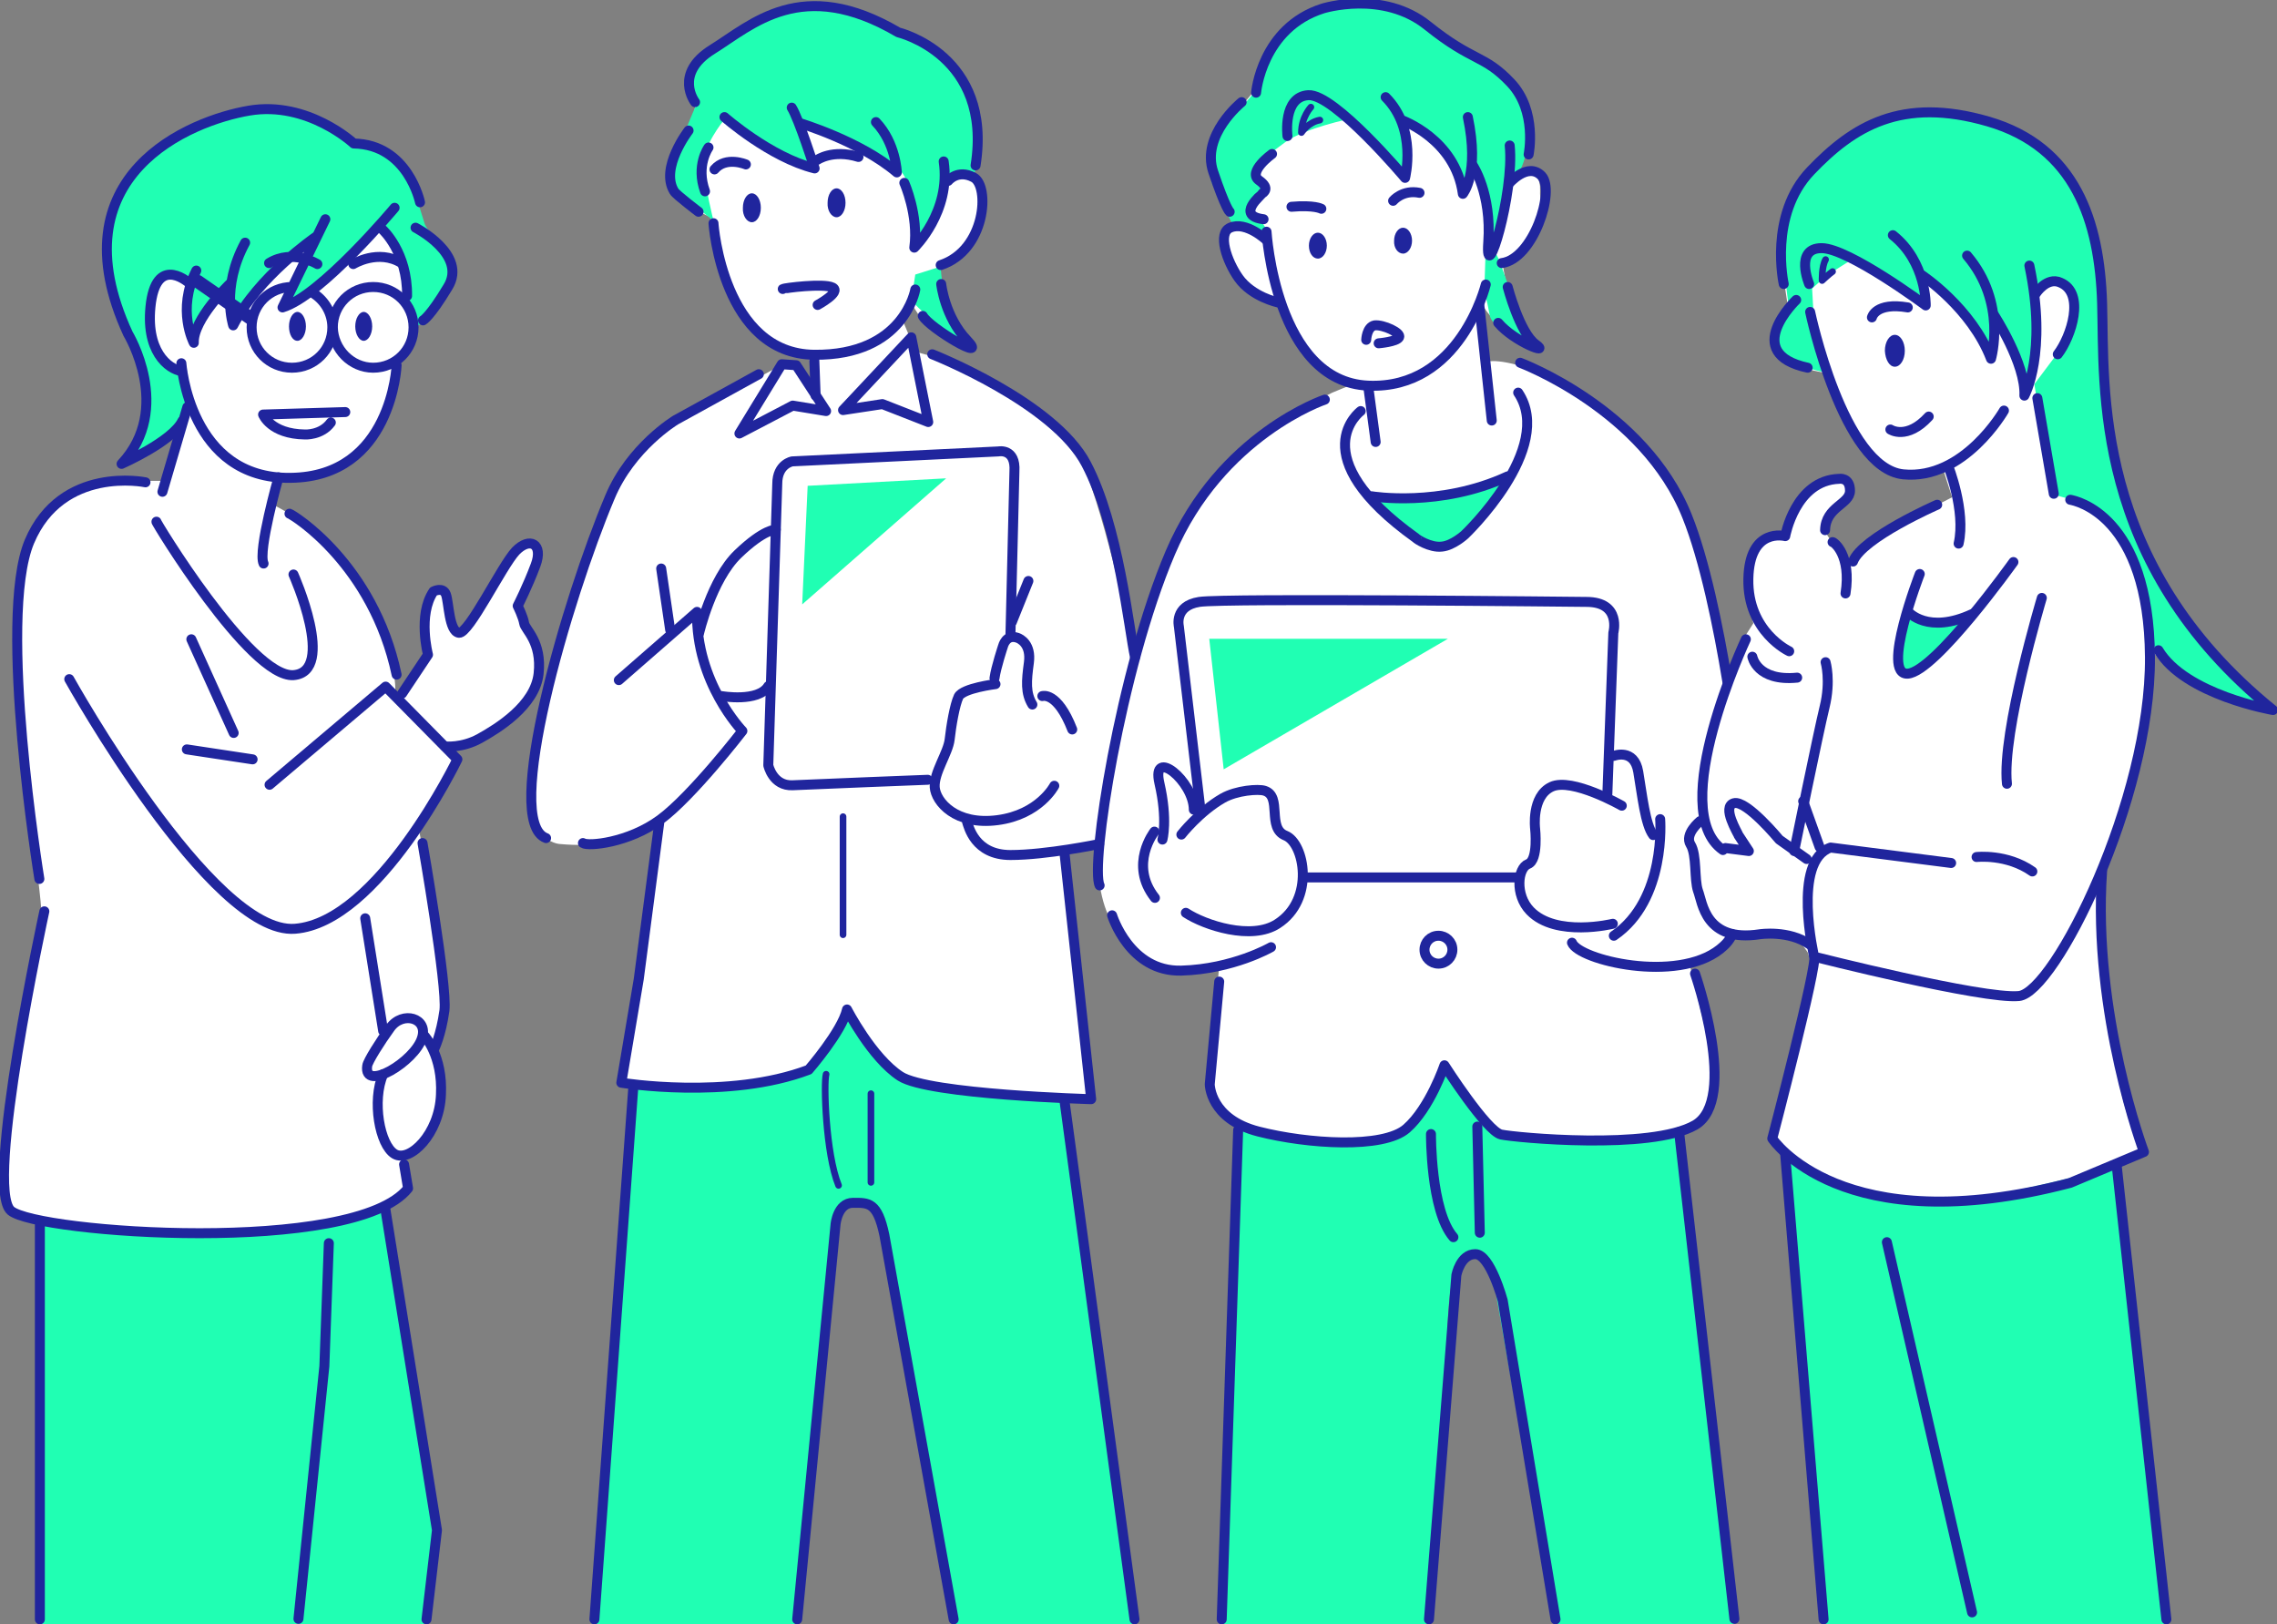 <?xml version="1.0" encoding="utf-8"?>
<!-- Generator: Adobe Illustrator 27.5.0, SVG Export Plug-In . SVG Version: 6.00 Build 0)  -->
<svg version="1.1" id="レイヤー_1" xmlns="http://www.w3.org/2000/svg" xmlns:xlink="http://www.w3.org/1999/xlink" x="0px"
	 y="0px" viewBox="0 0 457 326" style="enable-background:new 0 0 457 326;" xml:space="preserve">
<rect x="0" y="0" width="457" height="326" fill="#808080" stroke="none"/>
<style type="text/css">
	.st0{fill:#FFFFFF;}
	.st1{clip-path:url(#SVGID_00000121280990686238979760000010804539613990134402_);}
	.st2{fill:#20FFB3;}
	.st3{fill:none;stroke:#20259D;stroke-width:2;stroke-linecap:round;stroke-linejoin:round;}
	.st4{fill:#20259D;}
	.st5{fill:none;stroke:#20259D;stroke-width:1.333;stroke-linecap:round;stroke-linejoin:round;}
	.st6{fill:none;stroke:#20259D;stroke-width:2.667;stroke-linecap:round;stroke-linejoin:round;}
</style>
<g>
	<path class="st0" d="M58.2,22.6c0,0-11.8-1-14.3,1.2s-17.5,5.8-21,18s2.3,24.9,2.3,24.9S29.5,75,29,79.3s-0.8,8.3-2.2,10.1
		c-1.3,1.8-2.3,1.5-1.3,1.8s9.3-3.5,11-7.5l-3.7,12.8c0,0-6,0-7.5,0s-12.1,1-13.3,4.2s-9.8,2-9,26.8s6,54.9,5.3,57.4
		s-8.5,47.6-7.6,52.9c0.8,5.3,2.3,6.5,6.7,7.3c4.3,0.8,53.9,8.8,74.2-6.3l-0.7-6.2c0,0,7.3-3,7.6-13.6c0,0-0.8-6.8-1.7-8.1
		c-0.8-1.3,2.5-2.3,2.5-10c0-7.6-5.5-35.9-5.5-35.9l7.8-11.8l-2.7-3.7c0,0,18.1-2.2,18.8-16c0,0-0.5-5.2-1.5-6.7
		c-1-1.5-2.2-4.8-2.2-4.8s4.2-9.1,4-11.1s-2.7-1.8-3.5-0.8s-8.3,12.1-8.3,12.1l-3.5,4.5c0,0-2.2,1.2-2.5-1.8s-2-7.5-3-6.2
		s-2.3,4.7-2,7.8c0.3,3.2-0.5,6.2-1.3,7.3s-4.7,6.3-4.7,6.3s1-3.7-2.2-11.8s-9.5-21-22.8-27.3l1.7-5.2c0,0,20.6,3,23.3-24.1
		c0,0,3.7-1.8,4.3-6c0,0,7.1-7.1,7.5-11.1s-5.5-7.5-5.5-7.5L83.3,40c0,0-1.8-10-13.1-11C70.2,29,66.7,23.7,58.2,22.6z"/>
	<path class="st0" d="M170.3,204c0,0-6.7,9.6-7.9,10.4c-1.2,0.8-7.6,2.5-7.6,2.5s-15.6,3.1-29.5,0.6l7.2-53.3c0,0-5.8,6.5-20,5.2
		c0,0-6.3,0-6.2-11c0.1-11,10-44,10-44s7.9-24.3,21.7-31.3c13.9-7,18-9.4,18-9.4l1.6-0.9l2.4,1l3.8,4.5l-1.6-7.2c0,0-14,1.8-19-24.7
		l-0.6-2.8l-3.5-1.7c0,0-7.6-4-2.6-13.2s2.4-9.1,2.4-9.1s-3.8-4.7,3.3-9.5s13-8.4,19.8-8.6s15.3,4.1,16.4,4.5
		c1.1,0.4,8.8,3,10.2,4.5s8,6.1,7.8,16.7l-1,7.8c0,0,3.8,2.3,1,8.9c-2.8,6.5-3.3,7.5-7.6,9.3c0,0-1,2.5,0.2,4.4s3.3,10.1,5.3,11.4
		c2,1.3-8.3-3.7-9.2-4.8c-0.9-1.1-2.2-3.4-2.2-3.4l-1.6,3.8l2.5,6l6.1,1.7c0,0,21.8,9.4,26.5,18.8s10.3,35.5,10.3,35.5l1,5.5
		c0,0,5.7-22.1,14.4-33.7s25.3-19.6,25.3-19.6l3.4-1.4c0,0-8.3-3-10.9-9.1c-2.5-6.1-3.9-7.6-3.9-7.6s-8.1-2.1-10.5-10.1
		c0,0-0.4-4.5,2.3-4.9l-2.2-4.4c0,0-5.2-7.9-1.2-15s5.1-5.4,5.1-5.4l2.1-2.5c0,0,1.7-14.9,14.9-17.1s22.2,6,22.2,6
		s14.5,6.9,16.2,12.3s1.3,12.1-0.1,14.6c0,0,4.5-0.6,4.3,3.9c-0.2,4.4,3,8.3-7.5,15l1.8,10.2l3.2,5.5c0,0-8.4-4.2-9.3-8.6l1.1,12.4
		c0,0,2.8-1,11.5,2.5c8.8,3.5,26.8,19.1,29.9,31.8s6.3,28.7,6.3,28.7l4.2-8l1.6-2.5c0,0-4.5-17.6,5.5-17.4c0,0,6-13.6,12.6-10.6
		c0,0,1.6,1.9,0.3,3.1c-1.2,1.2-4.2,4.4-4.1,5.8c0.1,1.3,1.9,3.2,1.9,3.2l2.5,5.2c0,0,3.1-4.8,5.9-6.5s15.3-8.1,15.3-8.1l-2.1-6.5
		c0,0-7.5,3.9-10.6,0.9s-9.1-8.1-11.4-16.3l-1.2-3l-6.7-1.4c0,0-5.5-2-3.5-6.9s2.5-5.3,2.5-5.3l-1-6.7c0,0-2.2-21.8,17.3-29.3
		c19.5-7.4,32.8,2.2,36.7,6.8s8.8,12.7,9.1,23.2c0.3,10.4,1.1,45.7,12.1,60.5s20.4,25.1,20.4,25.1s-0.1,1.7-4.3-0.1
		c-4.2-1.8-15.5-5.4-17.3-11c0,0-0.6,21-10.3,45.3c0,0-0.1,40.8,8.4,55.8c0,0-27.2,14.7-49.4,10.2c-22.3-4.5-25.1-13-25.1-13
		l8.1-34.9l-0.7-2.1l-2-2.8l-9.2-0.4l-4.2,0.1l-4.8,4.3l-3.4,1.6l2.9,12c0,0,6.9,17.4-5.5,21.5c0,0-24.8,3.4-36.4-0.1L290,214.7
		l-4.5,7.5c0,0-3.1,6.4-9.5,6.9s-22.4,2.2-31.3-6.9c0,0-3.2-1.7-2.2-8.1c1-6.4,2.2-20.3,2.2-20.3s-10.8,3.9-16-1.9
		c-5.2-5.8-6.8-7.5-8-14.3s-0.3-8.2-0.3-8.2l-7,1.7l5.2,49.7l-24.3-1.6c0,0-14.2-1-17.4-6.2C173.9,207.5,170.3,204,170.3,204z"/>
	<g>
		<g>
			<g>
				<defs>
					<rect id="SVGID_1_" y="0" width="457" height="326"/>
				</defs>
				<clipPath id="SVGID_00000091730724964031774590000014147884515052241804_">
					<use xlink:href="#SVGID_1_"  style="overflow:visible;"/>
				</clipPath>
				<g style="clip-path:url(#SVGID_00000091730724964031774590000014147884515052241804_);">
					<path class="st2" d="M242.7,128.2l2.9,26.2l45-26.2H242.7z"/>
					<path class="st2" d="M162.1,97.5l-1.1,23.8L189.9,96L162.1,97.5z"/>
					<path class="st2" d="M366.7,74.8c0,0-9.9-1.5-10.4-6.6c-0.5-5,2.7-6.7,2.7-6.7s-1.7-12.3-1.2-16.5s10.7-21.2,25.2-22.4
						c14.4-1.2,29.6,6.1,32.4,13.4c2.9,7.4,6.9,15.1,6.2,23.7c-0.7,8.6,1.8,55.1,21.5,69.4l12.3,13.1c0,0-19.8-5.2-24-14.1
						c0,0,0.3-21.7-16.6-28.1l-2.9-0.8l-3.6-22.1l5.1-6.8c0,0,6.1-11.4-0.1-14c0,0-3.9,0.1-4.5,2.9c0,0-0.3,13.6-2,18.2l-4.9-12.2
						l-1.3-0.9l-0.3,6.1l-10.4-12.2l-4.3-2.9l0.9,5.2l-8.1-4.8l-6.6-3.7l-5.2,3.3l-2.9,2.6c0,0,0.3,5.6,0.4,6.8
						C364.1,66,366.7,74.8,366.7,74.8L366.7,74.8z"/>
					<path class="st2" d="M38.2,81.1c0,0-2.4,5.4-2.6,5.5c-0.3,0.1-9.7,6.1-9.7,6.1s4.8-6.8,3.4-12.9c-1.3-6.1-5.5-17.3-6.1-18.6
						c-0.7-1.3-2.8-11.6-1.3-16.3s6.3-14,15.1-18.3c8.8-4.4,15.6-5,19.6-4.5c3.9,0.5,14,6.9,14,6.9s5.2,0.3,7.4,2.4
						c2.2,2.2,5.5,7.9,5.5,7.9s1.3,4.3,1.7,5.5c0.3,1.2,3.3,4.4,3.3,4.4s3.8,2.9,2.2,6.1S84.5,65,84.5,65l-1.6,0.9l-1.3-5.3
						c0,0,0.7-8.1-2.7-11.8c-3.4-3.8-3-3.2-3-3.2s-11.5,13.1-17.8,16c0,0-0.8-1.1-0.5-1.5S64,47,64,47L51.2,58.6l-4.5,6.3l-0.3-8.4
						l-5.6,7c0,0-1.8,4.5-2,4.5c-0.3,0-1.1-3-1.2-3.4c-0.1-0.3,0.3-8.2,0.3-8.2s-4.2-2.3-5.2-1s-2.9,7.1-2.1,10.6
						c0.8,3.4,2.2,7.1,5.1,8.2l1.6,3.3c0,0,0.4,1.9,0.4,2.2C37.7,80,38.2,81.1,38.2,81.1L38.2,81.1z"/>
					<path class="st2" d="M145.3,24.1c0,0-4.5,5.4-4.1,9.4c0.3,4,2,10.8,2,10.8l-7.3-5.8c-0.6-0.4-1.2-4.9-1-5.6
						c0.2-0.7,4.8-12.1,5-12.1s-2.8-5,0.1-8.4c2.9-3.4,17.5-10.9,22.3-11.1c4.8-0.2,13.7,3.1,13.7,3.1l4.6,2.7
						c0,0,11.8,2.2,14.9,14.7c0,0,1.2,11.2-0.1,13.4c0,0-5.2,0.3-5.5,2s-4,11.7-6,12.1c0.3-0.7,0-13-3.9-15.7s-14.3-6.8-14.3-6.8
						l-5.6-1.8l3.6,9.1C163.5,34.1,147.6,27.4,145.3,24.1L145.3,24.1z"/>
					<path class="st2" d="M188.8,53.5c0,0,0.3,10.2,5.3,14.9c0,0-3.4,0.1-11.2-8.1l0.8-5.2L188.8,53.5L188.8,53.5z"/>
					<path class="st2" d="M258,28.5l-3.9,2.9c0,0-2.9,2.4-1,4.4s-0.1,3.6-0.1,3.6s-2.9,3.1-1.7,3.7c1.2,0.6,2.7,2.1,2.8,3.1
						s-0.4,1.6-0.8,1.5c-0.3-0.1-5.5-1.8-5.5-1.8l-4.6-9.3c0,0-1.7-7.7,2.4-11.8c4-4,6.3-5.6,6.4-7.5c0.1-1.9,6.5-15.7,16-16.4
						s15.9,2.4,19.1,4.8s10.2,6.6,10.2,6.6s7.7,2.6,9,10.3c1.2,7.7-1.2,11.5-1.2,11.5l-2.2,2.6L299.3,49l1.6,3.2l2.4,6.7l5,10.3
						c0,0-8.7-2.7-9.3-5.9c-0.6-3.2-1.1-4.9-1.1-4.9l0.3-9c0,0,1.7-9.4-3-16l-1.6,4.6c0,0-3.6-10.6-10.6-13.2l-1.7-0.2l1.3,5.9
						L282,35l-10.9-11.2C271.1,23.8,261.9,25.7,258,28.5z"/>
					<path class="st2" d="M286.8,326h-41.7l3.6-101.4c0,0,6.5,5.4,15.5,4.3c9-1.1,15.7,1.8,18.1-2.7c2.5-4.5,7.8-11.9,7.8-11.9
						s7.4,11.7,9.8,12.8c2.5,1.1,20.6,1.6,20.6,1.6l16.3-1.6l11.3,99H312l-12-67.8c0,0-1.6-6.9-5.8-6.7c-4.3,0.2-3.8,22.9-3.8,22.9
						L286.8,326z"/>
					<path class="st2" d="M77.2,242.4l10.4,64.4l-2,19.3H8l-0.8-80.8c0,0,30.4,2.7,39.5,2.4C55.7,247.2,77.2,242.4,77.2,242.4
						L77.2,242.4z"/>
					<path class="st2" d="M274.7,99.6c0,0,8.9,1.2,13.8-0.2c4.9-1.3,14.3-4.2,14.3-4.2s-7.4,13.8-13.4,14.3
						C283.3,110.1,274.7,99.6,274.7,99.6L274.7,99.6z"/>
					<path class="st2" d="M383.3,123.2c0,0,3.8,2.1,7.6,1.5c3.8-0.7,4-1.6,4-1.6s-6.3,12.6-13.1,11.4
						C379.3,134.1,383.3,123.2,383.3,123.2z"/>
					<path class="st2" d="M357.8,231.3c0,0,11.2,9.6,25.3,10.1c14.1,0.5,38.1-6.5,42.1-7.6l9.5,92.2h-68.5L357.8,231.3z"/>
					<path class="st2" d="M168.1,244.8l-8.5,81.2h-40.8l8.5-109c0,0,28.7,2.9,34.9-2.7c6.3-5.6,6.7-11.4,7.4-11.2
						s7.4,11.2,10.1,12.1c2.7,0.9,21.3,5.8,34.3,5.2L227.8,326h-36.5l-14.4-80.5c0,0-1.6-4.3-5.4-4.5
						C171.5,241,168.8,242.1,168.1,244.8L168.1,244.8z"/>
					<path class="st3" d="M254.2,46.5c0,0,1.8,30.1,20.4,30.9c18.5,0.8,23.6-20.3,23.6-20.3"/>
					<path class="st4" d="M264.5,51.9c1,0,1.8-1.2,1.8-2.6c0-1.4-0.8-2.6-1.8-2.6s-1.8,1.2-1.8,2.6
						C262.7,50.8,263.5,51.9,264.5,51.9z"/>
					<path class="st4" d="M281.6,50.9c1,0,1.8-1.2,1.8-2.6c0-1.4-0.8-2.6-1.8-2.6s-1.8,1.2-1.8,2.6
						C279.7,49.8,280.6,50.9,281.6,50.9z"/>
					<path class="st3" d="M274.2,68.2c0,0,0.1-2.6,1.7-2.9c1.7-0.2,5.4,1.5,4.9,2.4s-4.1,1.2-4.1,1.2"/>
					<path class="st3" d="M258.4,27.3c0,0-1-7.9,4.2-8.2c5.2-0.3,19.4,16.6,19.4,16.6s2.5-9.8-3.9-16.2"/>
					<path class="st3" d="M281.3,24.1c0,0,10.8,3.8,12.3,14.8c0,0,3.4-4,1-15.4"/>
					<path class="st3" d="M295.6,33.2c0,0,3.8,5.6,3.1,15.4c-0.7,9.8,5.3-9.8,4.3-19.4"/>
					<path class="st3" d="M255.3,30.9c0,0-5,3.6-2.6,5.3s0.7,2.5,0.6,2.7c-0.1,0.2-5.4,4.4,0.3,5.1"/>
					<path class="st3" d="M252.1,18.6c0,0,1.1-13,13.4-16.9c0,0,12.1-3.8,21.1,3.5c9.1,7.3,11.2,5.7,16.6,11.4s3.6,14.4,3.6,14.4"/>
					<path class="st3" d="M249.2,20.5c0,0-8.2,6.6-5.7,14s3.3,8,3.3,8"/>
					<path class="st3" d="M279.6,40.3c0,0,1.9-2.3,5.3-1.6"/>
					<path class="st3" d="M265.2,41.9c0,0-1.4-0.8-6-0.4"/>
					<path class="st3" d="M256.5,60.7c0,0-5.2-1.1-7.9-4.9c-2.4-3.4-4.3-9-1.7-10.1c3.2-1.4,7.3,2.5,7.3,2.5"/>
					<path class="st3" d="M302.8,36.9c0,0,3.8-4.5,6.6-1.6c2.8,3-1.7,16.7-8,17.5"/>
					<path class="st3" d="M302.6,57.6c0,0,2.4,9.2,5.6,11.5s-4.3-0.5-7.5-4.3"/>
					<path class="st3" d="M296.9,61.2l2.5,23.2"/>
					<path class="st3" d="M274.6,77.5l1.5,11.2"/>
					<path class="st3" d="M273.1,82.5c0,0-12.1,8.9,11.1,25.5c0,0.1,2.8,2,5.2,1.7c2.2-0.2,4.6-2.4,4.6-2.4s18.2-17.3,10.7-28.5"/>
					<path class="st3" d="M275.3,99.6c0,0,13.7,2.3,27.3-4"/>
					<path class="st3" d="M265.9,80.2c0,0-20.9,7-31,30.7s-16.1,63-14.2,66.8"/>
					<path class="st3" d="M223.2,183.7c0,0,3.5,11.4,13.9,11.1c10.4-0.3,18-4.7,18-4.7"/>
					<path class="st3" d="M233.3,168.5c0,0,1.1-3.9-0.6-11.3c-1.7-7.4,6.9-0.4,6.9,5.3"/>
					<path class="st3" d="M237.1,167.5c0,0,3.6-4.6,8.3-7.3c2.8-1.6,7.2-1.9,8.4-1.5c3.6,1.1,0.4,7.5,4.2,9c3.8,1.5,6,12.8-1.6,17.7
						c-5.2,3.4-14.6,0.3-18.4-2.2"/>
					<path class="st3" d="M322.6,159.4l1.2-32.4c0,0,1.7-6.2-5.4-6.2c0,0-72.7-0.8-77.7,0c-5.1,0.8-4.1,4.9-4.1,4.9l4.3,36.5"/>
					<path class="st3" d="M261.9,176.1h42.8"/>
					<path class="st3" d="M231.7,166.9c0,0-5.2,6.6,0.1,13.3"/>
					<path class="st3" d="M325.5,161.7c0,0-10-5.7-14.1-3.8s-3.3,8.4-3.3,8.4s0.7,6.3-1.4,7.1s-2.7,6.2,0.4,9.4
						c5.2,5.4,16.6,2.6,16.6,2.6"/>
					<path class="st3" d="M323.9,151.7c0,0,4.1-1.6,4.9,3.2c0.8,4.7,1.4,10.6,3,12.7"/>
					<path class="st3" d="M347.7,187.5c-0.7,1.4-1.4,2.1-2.5,3c-8.7,6.9-28.3,2.2-29.7-1.3"/>
					<path class="st3" d="M305.1,72.8c0,0,24.9,9.3,33.5,30.8c3.5,8.7,6.3,22.3,8.1,33.3"/>
					<path class="st3" d="M333.2,164.4c0,0,1.3,16.2-9.3,23.4"/>
					<path class="st3" d="M244.7,197l-1.9,20.6c0,0,0,7,9.8,9.5c9.8,2.5,25,3.5,29.7-0.6s7.6-12.7,7.6-12.7s8.5,13.3,11.4,13.9
						c2.8,0.6,30,3.2,38.9-1.9c8.8-5.1,0-30.4,0-30.4"/>
					<path class="st3" d="M288.7,193.4c1.6,0,2.8-1.3,2.8-2.8c0-1.6-1.3-2.8-2.8-2.8c-1.6,0-2.8,1.3-2.8,2.8
						C285.9,192.2,287.2,193.4,288.7,193.4z"/>
					<path class="st3" d="M248.5,226.8l-3.3,98.2"/>
					<path class="st3" d="M286.8,325l5.5-69.1c0,0,0.8-4.2,3.8-4.2s5.5,9.3,5.5,9.3l10.6,64"/>
					<path class="st3" d="M337,227.2l11.1,97.7"/>
					<path class="st3" d="M287.2,227.6c0,0-0.1,15.4,4.5,20.7"/>
					<path class="st3" d="M297,247.4l-0.5-21.3"/>
					<path class="st4" d="M380.3,73.6c1.1,0,2-1.4,2-3.2c0-1.8-0.9-3.2-2-3.2s-2,1.4-2,3.2C378.4,72.2,379.2,73.6,380.3,73.6z"/>
					<path class="st3" d="M363.3,62.6c0,0,6.6,31.4,18.7,32.6c12.2,1.2,20.2-12.8,20.2-12.8"/>
					<path class="st3" d="M379.4,86.2c0,0,3.3,2.2,7.7-2.6"/>
					<path class="st3" d="M375.7,63.7c0,0,0.7-3.1,7.2-2"/>
					<path class="st5" d="M263.1,21.5c0,0-1.9,2-1.9,5.1c0,0,1.4-2.1,3.7-2.5"/>
					<path class="st3" d="M363.1,57c0,0-3-7.2,2.5-7.2c5.4,0,20.9,11.5,20.9,11.5s0.2-8.7-6.6-14.1"/>
					<path class="st3" d="M385.7,55.2c0,0,10,6.6,13.9,16.8c0,0,3.3-11.2-4.8-20.7"/>
					<path class="st3" d="M400.2,63.2c0,0,6.4,9.8,6.1,16.2c0,0,4.7-8.5,1-26.1"/>
					<path class="st3" d="M408.6,58.9c0,0,2.2-3.4,4.9-2.2c5.1,2.1,2.2,10.9-0.5,14.4"/>
					<path class="st5" d="M366.4,52.1c-0.8,1.4-0.7,4.2-0.7,4.2s1.5-1.4,2.1-1.8"/>
					<path class="st3" d="M360.5,60.2c0,0-11.2,10.7,2.3,13.6"/>
					<path class="st3" d="M358,57c0,0-3.1-13.8,5.4-22.7s18.2-15,35.7-9.9c17.4,5.1,22.3,19.9,22.8,36.5s-2.1,52.1,34.3,81.6
						c0,0-17.6-3-23-12"/>
					<path class="st3" d="M408.9,79.9l3.3,19.2"/>
					<path class="st3" d="M391,93.5c0,0,3.6,9,2.1,15.6"/>
					<path class="st3" d="M415.5,100.3c1.1,0.2,15.8,3.1,16,31.6s-19.1,67.3-26.3,68s-41.1-7.9-41.1-7.9s-4.5-19.2,3.3-21.9
						l24.2,3.1"/>
					<path class="st3" d="M409.8,120c0,0-8.1,27-7,37.3"/>
					<path class="st3" d="M396.7,172c0,0,6.1-0.7,11.2,2.9"/>
					<path class="st3" d="M385.3,115.2c0,0-7.9,20.4-2.4,20s21.2-22.4,21.2-22.4"/>
					<path class="st3" d="M383,122.8c0,0,3.9,4.6,12.9,0.4"/>
					<path class="st3" d="M388.8,101.3c0,0-15.1,6.6-16.9,11.4"/>
					<path class="st3" d="M359.1,130.7c0,0-8.4-3.9-8.2-14.5c0.2-10.5,7.4-8.6,7.4-8.6s2-11.2,10.8-11.5c0,0,2.2-0.4,2.2,2.4
						c0,2.7-4.9,3.2-5,7.9"/>
					<path class="st3" d="M367.8,108.8c0.3,0,3.8,2.6,2.6,10.3"/>
					<path class="st3" d="M350.4,128.3c0,0-16.1,34.3-4.6,42.3"/>
					<path class="st3" d="M351.7,131.8c0,0,0.9,5,9,4.2"/>
					<path class="st3" d="M366.4,132.9c0,0,1.1,3.7-0.2,9c-1.3,5.3-6.1,28.9-6.1,28.9"/>
					<path class="st3" d="M362.6,172.4l-5.5-3.9c0,0-6.6-8-9.1-7.3s0.8,6,0.9,6.4l2.1,3.2l-4.7-0.6"/>
					<path class="st3" d="M341.2,164.8c0,0-3.2,2.6-1.9,4.7c1.3,2.1,0.7,7,1.5,9.3c0.9,2.3,1.4,10.4,12.4,8.7c0,0,5.8-0.9,10.1,2.1"
						/>
					<path class="st3" d="M361.9,160.8l3.3,9.2"/>
					<path class="st3" d="M364.1,191.9c0.8,1.4-8.4,36.6-8.4,36.6s13.8,21,59.8,8.9l14.8-6.2c0,0-10.4-27.7-8.4-56.4"/>
					<path class="st3" d="M378.7,249.3l17.1,74.3"/>
					<path class="st3" d="M424.8,233.7l10,91.3"/>
					<path class="st3" d="M358.3,231.8L366,325"/>
					<path class="st3" d="M143.2,44.8c0,0.5,2,26.2,20.2,26.4c18.1,0.2,20.3-13.1,20.3-13.1"/>
					<path class="st4" d="M167.9,43.6c1,0,1.8-1.3,1.8-2.9c0-1.6-0.8-2.9-1.8-2.9s-1.8,1.3-1.8,2.9C166,42.3,166.9,43.6,167.9,43.6z
						"/>
					<path class="st4" d="M150.9,44.6c1,0,1.8-1.3,1.8-2.9c0-1.6-0.8-2.9-1.8-2.9s-1.8,1.3-1.8,2.9C149,43.3,149.9,44.6,150.9,44.6z
						"/>
					<path class="st3" d="M157.1,58c0.3-0.2,8.2-1.2,10-0.3s-3,3.5-3,3.5"/>
					<path class="st3" d="M164,32.1c0,0,3.1-2.2,8.3-0.6"/>
					<path class="st3" d="M149.7,33c0,0-4-1.7-6.3,1"/>
					<path class="st3" d="M145.4,23.5c0,0,9.2,8.1,18.1,10.3c0,0-3.2-10-4.6-12.2"/>
					<path class="st3" d="M160.5,24.7c0,0,12.1,3.6,19.5,9.9c0,0-0.2-5.9-4.2-10.1"/>
					<path class="st3" d="M138.2,26.2c0,0-5.8,7.5-2.9,12.2c0.4,0.7,4.9,4.1,4.9,4.1"/>
					<path class="st3" d="M139.5,20.5c0,0-4.4-5.7,3.5-10.6s17.9-14.8,37.3-3.4c0,0,19,4.5,15.5,26.7"/>
					<path class="st3" d="M181.5,36.7c0,0,2.9,6.5,2,13c0,0,7.4-7.2,5.9-17.3"/>
					<path class="st3" d="M190.3,36.3c0,0,1.9-2.4,5.1-0.7c3.3,1.7,2.5,14.6-6.6,17.6"/>
					<path class="st3" d="M188.9,57c0,0,0.7,6.6,5.2,11.3c4.5,4.7-7.6-2.5-8.9-4.9"/>
					<path class="st3" d="M142.2,29.6c0,0-2.6,3.6-0.7,8.8"/>
					<path class="st3" d="M156.9,73.1L148.4,87l10.7-5.6l6.7,1.1l-6-9.2L156.9,73.1z"/>
					<path class="st3" d="M169.2,82.3l13.7-14.6l3.4,17l-9.2-3.6L169.2,82.3z"/>
					<path class="st3" d="M163.4,71.2l0.3,8.2"/>
					<path class="st3" d="M152.3,75.1l-16.7,9.2c0,0-9,5.4-13.2,15.5c-8.6,20.4-21.7,65.2-12.8,68.4"/>
					<path class="st3" d="M187.1,71.1c0,0,24.4,9.6,30.9,22c6.5,12.3,8.6,33.4,9.8,38.8"/>
					<path class="st3" d="M186.2,156.5c0,0-23.1,0.9-27.1,1.1c-4,0.2-4.9-4-4.9-4l1.8-56.5c0-4,3-4.5,3-4.5l41.4-2
						c0,0,3.5-0.7,3.2,4l-0.8,32.8"/>
					<path class="st3" d="M199.6,136.1c0.3-2.2,1.7-6.4,1.7-6.4s0.6-2.5,2.9-1.7c0.6,0.2,2.8,1.3,2.3,5s-0.7,6.1,0.7,8.4"/>
					<path class="st3" d="M199.8,137.3c0,0-6.5,0.8-7.4,2.5c-0.8,1.7-1.5,5.9-1.8,8.6c-0.3,2.7-3.2,6.7-3,9.6
						c0.2,2.9,4.2,7.7,12.6,6.6s11.4-6.9,11.4-6.9"/>
					<path class="st3" d="M194.1,165c0.3,0.8,1.5,6.6,8.7,6.6s17.8-2.2,17.8-2.2"/>
					<path class="st3" d="M209.2,139.7c0,0,3-1,6,6.7"/>
					<path class="st3" d="M206.4,116.6l-3.3,8.2"/>
					<path class="st3" d="M117,169.2c1,0.7,9.1,0,15.5-4.7c6.4-4.7,16.5-17.8,16.5-17.8s-9.4-9.7-9.1-23.9l-15.7,13.7"/>
					<path class="st3" d="M132.7,114.1l1.8,12.3"/>
					<path class="st3" d="M140.3,127.1c0,0,2.5-10.8,7.8-15.9s7.6-4.9,7.6-4.9"/>
					<path class="st3" d="M144.8,139.7c0,0,7.4,1.3,9.4-2"/>
					<path class="st3" d="M132.3,165.2l-4.1,31.3l-3.5,20.8c0,0,21.5,3.5,37.6-2.6c0,0,6.7-7.7,7.7-12.1c0,0,5,9.7,10.7,13.4
						s38.3,4.6,38.3,4.6s-4-37-5.4-49.8"/>
					<path class="st5" d="M169.2,163.9v23.7"/>
					<path class="st3" d="M127.1,218.3L119.3,325"/>
					<path class="st3" d="M160,325l7.7-79.3c0,0,0.4-4.3,3.5-4.3s4.9-0.2,6.3,6.5l13.9,77.1"/>
					<path class="st3" d="M213.6,220.6L227.7,325"/>
					<path class="st5" d="M165.8,215.6c-0.5,1.7-0.1,15.9,2.5,22.3"/>
					<path class="st5" d="M174.8,219.5v17.8"/>
					<path class="st3" d="M63.1,59c2.1,1.4,3.6,3.9,3.6,6.7c0,4.5-3.6,8.1-8.1,8.1s-8.1-3.6-8.1-8.1s3.6-8.1,8.1-8.1"/>
					<path class="st3" d="M74.9,73.8c4.5,0,8.1-3.6,8.1-8.1s-3.6-8.1-8.1-8.1s-8.1,3.6-8.1,8.1C66.9,70.1,70.5,73.8,74.9,73.8z"/>
					<path class="st4" d="M59.7,68.4c0.9,0,1.7-1.3,1.7-2.9s-0.8-2.9-1.7-2.9S58,63.9,58,65.5S58.7,68.4,59.7,68.4z"/>
					<path class="st4" d="M73,68.4c0.9,0,1.7-1.3,1.7-2.9s-0.8-2.9-1.7-2.9c-0.9,0-1.7,1.3-1.7,2.9C71.3,67.1,72.1,68.4,73,68.4z"/>
					<path class="st3" d="M70.9,53c0,0,5-3.1,9.7-0.2"/>
					<path class="st3" d="M63.7,53c0,0-5-3.1-9.7-0.2"/>
					<path class="st3" d="M79.6,73.3c0,0-0.9,22.4-21.3,22.6c-20.3,0.3-21.9-23-21.9-23"/>
					<path class="st3" d="M69.3,82.7l-16.5,0.5c0,0,1.5,3.9,8.4,4c0,0,3.3,0.2,5.2-2.4"/>
					<path class="st3" d="M79.2,41.7c0,0-14.8,17.7-22.5,20L65.3,44"/>
					<path class="st3" d="M63.3,47.6c0,0-11.4,7.8-16.5,17.7c0,0-2.5-7.6,2.4-16.6"/>
					<path class="st3" d="M46.1,57c0,0-7.4,7.1-7.2,11.8c0,0-3.5-6.6,0.5-14.5"/>
					<path class="st3" d="M38.2,57c0,0-6.5-6.1-7.9,3.7c-1.3,9.8,3.5,13.4,6.2,13.8"/>
					<path class="st3" d="M76.8,46.1c0,0,5,4.5,4.9,13.3"/>
					<path class="st6" d="M50.2,63.8l-10.5-7.3"/>
					<path class="st3" d="M83.4,45.7c0,0,10.5,5.4,6.5,11.9c-3.6,6-5,6.7-5,6.7"/>
					<path class="st3" d="M84.3,40.6c0,0-2.4-11.6-13.3-11.8c0,0-9.2-8.6-21-6.6S11,35.1,25.7,67c0,0,9.1,15-1.3,26.1
						c0,0,10.2-4.5,12.2-8.6"/>
					<path class="st3" d="M55.9,95.8c0,0-4.2,14.8-3,17.3"/>
					<path class="st3" d="M37.6,81.7l-5,17"/>
					<path class="st3" d="M31.4,104.7c-0.5-0.5,18.8,31.4,27.5,30.8c8.7-0.7,0-20.2,0-20.2"/>
					<path class="st3" d="M29.2,96.8c0,0-16.8-3.5-23.3,11.9c-6.5,15.5,2,67.7,2,67.7"/>
					<path class="st3" d="M76.9,206.9l-3.6-22.6"/>
					<path class="st3" d="M8.9,182.9c0,0-12.1,55.6-6.7,60.1s69,9,79.7-4.5l-0.8-4.8"/>
					<path class="st3" d="M13.9,136.3c0,0,28.6,51.4,45.3,50.1c16.8-1.3,32.6-34,32.6-34l-14.4-14.6l-23.3,19.7"/>
					<path class="st3" d="M50.7,152.4l-13.2-2"/>
					<path class="st3" d="M46.9,147.1l-8.5-18.8"/>
					<path class="st3" d="M80.7,139.2l5.2-7.8c0,0-2.1-8,1.1-12.7c0,0,1.9-1,2.5,0.6s0.6,7.4,2.6,7.7c2,0.3,8.6-13.4,11.4-16.4
						c2.8-2.9,5.6-1.5,4,2.8s-3.6,8.2-3.6,8.2s1.1,2.2,1.3,3.5c0.2,1.3,3.6,3.7,2.9,10.1s-8.2,11-11.8,13c-3.6,2-7,1.6-7,1.6"/>
					<path class="st3" d="M58.1,103.1c0.7,0.2,16.8,10.1,21.5,32.3"/>
					<path class="st3" d="M66,249.5l-0.9,24.7l-5.2,50.7"/>
					<path class="st3" d="M8,245.9V325"/>
					<path class="st3" d="M77.3,242.4l10.4,64.7L85.6,325"/>
					<path class="st3" d="M84.8,169.2c0,0,5,28.6,4.4,33.6c-0.7,5-2,7.6-2,7.6"/>
					<path class="st3" d="M84.7,208.3c-1.4,4.7-11.8,11-11,5.6c0.1-0.9,2.7-5,4.6-7.6C80.8,202.8,86,204.3,84.7,208.3z"/>
					<path class="st3" d="M85.2,207.9c0,0,3.7,4,3.3,11.8c-0.3,7.9-6.3,13.7-9.3,11.9s-4.6-10.7-2.3-16"/>
				</g>
			</g>
		</g>
	</g>
</g>
</svg>
